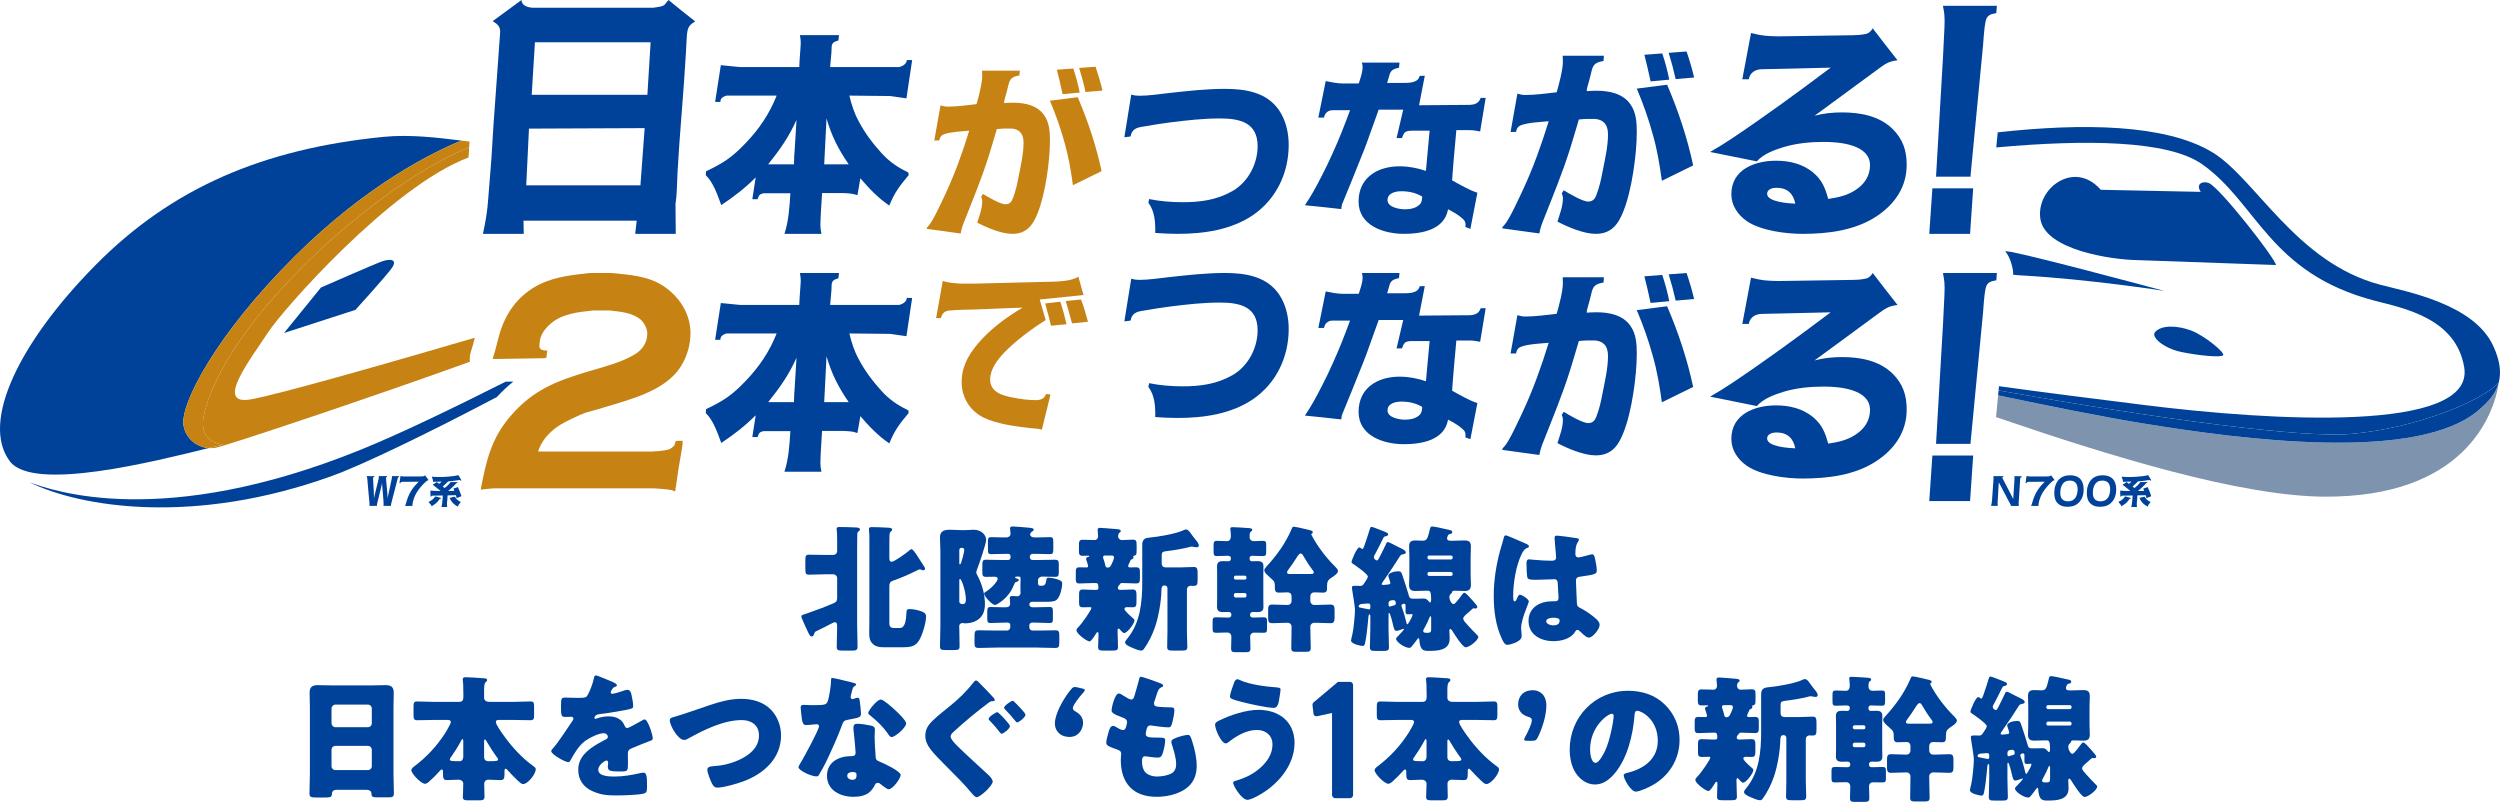 <?xml version="1.0" encoding="UTF-8"?>
<svg id="b" data-name="レイヤー_2" xmlns="http://www.w3.org/2000/svg" viewBox="0 0 311.321 99.857">
  <g id="c" data-name="desgin">
    <g>
      <g>
        <path d="M266.1,32.388c-3.151-.047-11.365-1.253-12.006-5.072-.641-3.819,4.21-7.48,7.508-3.683l12.451.258c-.685-1.033.309-1.395,1.022-1.093,1.389.589,8.332,9.468,8.342,10.202l-17.317-.613h0ZM268.378,41.337c.817-.903,2.817-.802,4.468-.184,1.651.618,4.247,2.748,4.002,3.079-.245.331-3.137.035-5.242-.407-2.106-.442-3.814-1.84-3.228-2.488Z" fill="none"/>
        <path d="M308.788,50.961c-7.565,6.715-29.612,3.787-42.193,1.723-4.737-.777-11.361-2.103-17.774-3.452l-.259,2.706c14.025,4.817,30.436,9.869,40.951,9.911,17.18.068,21.055-9.974,21.657-14.219-.002.003-.005.005-.007.008-.386,1.469-1.42,2.475-2.375,3.323Z" fill="#7e93ad"/>
        <path d="M274.202,20.434c6.884,4.822,8.377,13.589,21.522,17.015,3.603.939,10.131,2.164,11.142,8.3,1.351,8.207-24.049,6.67-39.944,4.674-5.832-.733-11.911-1.488-17.992-2.33l-.05.528c19.897,3.541,37.783,5.946,43.833,5.421,8.238-.715,16.504-4.184,18.451-6.404.312-1.186.203-2.673-.717-4.628-2.427-5.159-10.705-6.68-14.022-7.548-10.519-2.753-15.581-13.304-20.969-16.526-5.821-3.481-16.097-3.631-26.685-2.454l-.18,1.878c11.03-1.003,21.35-.911,25.611,2.074Z" fill="#004299"/>
        <path d="M292.713,54.042c-6.05.525-23.936-1.88-43.833-5.421l-.058.611c6.412,1.349,13.037,2.675,17.774,3.452,12.582,2.064,34.629,4.992,42.193-1.723.955-.848,1.989-1.854,2.375-3.323-1.946,2.22-10.213,5.689-18.451,6.404Z" fill="#004299"/>
        <path d="M249.728,31.326c.539.579,1.02,2.104.964,2.892l.808.066c.013,0,.027.001.04.002,8.6.468,17.966,1.937,17.966,1.937,0,0-20.317-5.476-19.778-4.897Z" fill="#004299"/>
        <path d="M271.605,43.825c2.106.442,4.997.738,5.242.407.245-.331-2.351-2.461-4.002-3.079-1.651-.618-3.651-.719-4.468.184-.587.648,1.122,2.046,3.228,2.488Z" fill="#004299"/>
        <path d="M275.075,22.799c-.713-.303-1.707.06-1.022,1.093l-12.451-.258h0s0,0,0,0h0c-3.298-3.797-8.149-.135-7.508,3.683.641,3.819,8.855,5.024,12.006,5.072h0s17.317.613,17.317.613c-.01-.735-6.952-9.613-8.342-10.202Z" fill="#004299"/>
        <polygon points="261.602 23.633 261.602 23.633 261.602 23.633 261.602 23.633" fill="#004299"/>
      </g>
      <g>
        <path d="M101.382,78.953c-.034.102-.102.306-.324.306-.153,0-.239-.153-.461-.597-.119-.256-.802-1.69-.802-1.877,0-.171.085-.205.478-.324.119-.035.256-.085.444-.154,1.075-.375,2.133-.768,3.174-1.228.307-.136.358-.341.358-.665v-2.423c0-.256-.222-.478-.478-.478h-.938c-.683,0-1.382.052-2.082.052-.427,0-.461-.188-.461-.734v-1.023c0-.563.034-.734.461-.734.7,0,1.399.034,2.082.034h.853c.358,0,.563-.17.563-.546v-.955c0-.564,0-1.161-.051-1.587-.017-.069-.017-.102-.017-.17,0-.222.171-.222.392-.222.58,0,1.348.017,1.928.051.256.017.58.017.58.256,0,.102-.034.137-.171.239-.137.102-.154.222-.154.444,0,.341-.017,1.331-.017,1.74v9.384c0,.939.051,1.861.051,2.799,0,.444-.204.477-.802.477h-1.024c-.563,0-.768-.034-.768-.461,0-.853.051-1.706.051-2.559,0-.205,0-.512-.273-.512-.119,0-.273.085-.375.136-.665.341-1.314.683-1.979.99-.171.085-.188.171-.239.342ZM113.513,68.391c.188,0,.546.58.666.751.29.427.546.87.836,1.297.068.102.188.29.188.392s-.136.188-.239.188c-.068,0-.171-.034-.205-.052-.068-.034-.136-.068-.222-.068s-.239.085-.341.136c-.938.461-1.996.939-3.003,1.28-.375.136-.444.324-.444.751v4.59c0,.341.188.546.529.546h.785c.665,0,.768-1.007.819-1.945.017-.324.068-.41.427-.41.427,0,1.007.136,1.399.273.342.119.615.273.615.648,0,.768-.478,2.388-.904,3.036-.495.751-1.126.802-2.167.802h-2.115c-.512,0-1.024-.035-1.416-.393-.444-.392-.478-.853-.478-1.519,0-.477.017-.956.017-1.433v-10.596c0-.29-.051-.427-.051-.615v-.17c0-.239.205-.239.375-.239.58,0,1.348.034,1.928.068.256.017.58,0,.58.256,0,.102-.051.153-.171.239-.137.102-.137.273-.154.444-.017.341-.017,1.331-.017,1.74v1.092c0,.153,0,.477.29.477.341,0,1.928-1.16,2.184-1.399.068-.068.188-.17.29-.17Z" fill="#004299"/>
        <path d="M117.106,68.715c0-.648-.051-1.246-.051-1.792,0-.836.58-.955,1.263-.955.478,0,.956.051,1.45.051h.375c.375,0,.734-.051,1.109-.051,1.058,0,1.553.751,1.553,1.262,0,.461-.921,3.157-1.143,3.703-.034.119-.085.222-.085.341,0,.154.085.273.154.41.563,1.075.921,2.32.921,3.549,0,.972-.324,1.74-1.28,2.166-.324.137-.75.222-1.109.222-.171,0-.205,0-.358-.034h-.068c-.205,0-.392.171-.392.375,0,.069.017.223.017.376,0,.699.034,1.416.034,2.132,0,.427-.154.478-.683.478h-1.058c-.529,0-.7-.034-.7-.478,0-.869.051-1.723.051-2.593v-9.163ZM119.461,70.115c0,.051,0,.17.085.17.102,0,.239-.494.307-.768.017-.085.034-.136.051-.17.051-.222.171-.665.171-.87s-.154-.256-.342-.256c-.154,0-.256.085-.273.256v1.638ZM119.461,74.909c0,.222.205.324.41.324.341,0,.409-.273.409-.564,0-1.007-.529-2.576-.734-2.576-.085,0-.085.153-.085.256v2.56ZM125.518,69.739c.188,0,.324-.136.324-.324v-.17c0-.154-.119-.273-.273-.273h-.375c-.614,0-1.211.034-1.757.034-.375,0-.409-.136-.409-.614v-.922c0-.444.034-.58.409-.58.495,0,1.007.034,1.502.034h.358c.29,0,.546-.153.546-.461,0-.085-.034-.41-.051-.512,0-.034-.017-.102-.017-.153,0-.188.171-.239.324-.239.307,0,1.655.119,2.013.153.273.035.614.035.614.256,0,.119-.136.187-.239.256-.12.069-.205.205-.205.341,0,.188.205.358.512.358h.461c.495,0,.99-.034,1.484-.034.392,0,.427.153.427.665v.768c0,.529-.034.682-.427.682-.546,0-1.143-.034-1.757-.034h-.392c-.188,0-.342.136-.342.324v.119c0,.188.154.324.342.324h.734c.665,0,1.348-.034,2.013-.034.478,0,.512.153.512.631v.852c0,.512-.034.648-.478.648-.529,0-1.058-.034-1.587-.034-.29,0-.529.205-.529.477v.154c0,.358.017.512.324.512h.119c.324,0,.512-.069.597-.7.034-.222.068-.307.29-.307.392,0,1.126.171,1.467.359.171.102.222.204.222.409,0,.324-.188,1.553-.7,1.997-.239.205-.751.239-1.177.239h-1.86c-.188,0-.358.119-.358.324s.171.358.375.358h.375c.597,0,1.177-.034,1.774-.034.375,0,.41.153.41.563v.87c0,.427-.034.563-.41.563-.597,0-1.177-.051-1.774-.051h-.427c-.171,0-.324.153-.324.341v.239c0,.222.188.41.41.41h.529c.751,0,1.502-.035,2.252-.035.495,0,.546.137.546.717v.461c0,.904,0,1.024-.58,1.024-.734,0-1.484-.052-2.218-.052h-4.965c-.546,0-1.501.052-2.235.052-.512,0-.563-.137-.563-.7v-.427c0-.938,0-1.075.546-1.075.751,0,1.501.035,2.252.035h1.246c.222,0,.41-.188.41-.41v-.307c0-.136-.12-.273-.273-.273h-.41c-.58,0-1.177.051-1.757.051-.392,0-.427-.153-.427-.648v-.358c0-.922,0-.99.495-.99.29,0,.734.034,1.45.034h.392c.307,0,.512-.136.512-.461,0-.154-.017-.427-.034-.58,0-.035-.017-.102-.017-.137,0-.187.171-.222.324-.222.068,0,.375.017.444.017.051.018.12.018.188.018.205,0,.392-.171.392-.41,0-.29-.017-.58-.017-.87,0-.256.017-.495.017-.734v-.256c0-.102-.085-.188-.188-.188h-.273c-.069,0-.222,0-.222.102,0,.069.136.119.324.188.069.017.137.068.137.153,0,.136-.188.188-.29.222-.154.034-.188.085-.256.239-.307.717-.478,1.075-1.024,1.656-.29.306-.614.563-.973.785-.136.085-.273.187-.426.187-.358,0-1.348-1.074-1.348-1.416,0-.085.085-.136.154-.187.819-.495,1.536-1.348,1.536-1.655,0-.085-.051-.256-.375-.256-.341,0-.7.017-1.041.017-.461,0-.495-.153-.495-.665v-.427c0-.955,0-1.04.529-1.04.666,0,1.331.034,2.013.034h.648Z" fill="#004299"/>
        <path d="M140.484,70.49c0,.136.137.171.256.171.222,0,.461-.018.7-.018.477,0,.512.171.512.683v.648c0,.494-.034.682-.495.682-.563,0-1.109-.052-1.655-.052h-.069c-.171,0-.204.052-.256.137-.034.034-.034.051-.068.085-.12.102-.205.239-.205.393,0,.239.239.239.392.239.478,0,.956-.051,1.416-.051.478,0,.512.222.512.768v.699c0,.529-.034.751-.477.751-.239,0-.478-.017-.717-.017-.119,0-.307.051-.307.205,0,.239.648.802.99,1.109.051.051.102.085.136.119.069.052.12.119.12.222,0,.41-.921,1.569-1.263,1.569-.171,0-.342-.222-.444-.323-.051-.069-.188-.239-.273-.239s-.119.137-.119.205v.154c0,.648.051,1.279.051,1.928,0,.427-.188.461-.751.461h-.99c-.546,0-.734-.034-.734-.461,0-.529.051-1.075.051-1.621,0-.068-.017-.222-.102-.222-.119,0-.222.205-.273.29-.119.188-.529.87-.751.87-.307,0-1.621-.956-1.621-1.382,0-.153.069-.222.188-.341.563-.58,1.672-2.201,1.672-2.44,0-.102-.136-.102-.204-.102-.273,0-.563.017-.836.017-.461,0-.495-.17-.495-.682v-.836c0-.494.034-.699.478-.699s.904.051,1.365.051h.188c.239,0,.375-.017.375-.239,0-.41-.034-.615-.324-.615h-.341c-.546,0-1.109.052-1.655.052-.256,0-.495,0-.495-.546v-.836c0-.409.034-.631.444-.631.273,0,.546.018.836.018.119,0,.256,0,.256-.171,0-.102-.171-.631-.222-.751-.017-.051-.034-.102-.034-.153,0-.154.205-.222.324-.256.034-.017.085-.051.085-.085,0-.052-.137-.052-.154-.052-.205,0-.427.017-.631.017-.477,0-.512-.17-.512-.682v-.615c0-.461.034-.699.444-.699.529,0,1.041.034,1.553.034.204,0,.392-.222.392-.461,0-.153-.034-.529-.051-.682,0-.034-.017-.102-.017-.136,0-.205.171-.239.341-.239.188,0,1.553.12,1.809.137.068.017.136.017.205.017.324.034.529.051.529.239,0,.102-.085.153-.188.239-.119.119-.137.273-.137.444,0,.222.188.444.461.444.444,0,.887-.051,1.348-.051s.495.17.495.716v.444c0,.768-.034.768-.358.852-.034.017-.068.052-.068.085,0,.017.034.069.034.119,0,.154-.136.205-.256.256-.102.051-.154.17-.188.273-.068.171-.222.427-.222.546ZM137.942,70.678c.307,0,.392-.239.512-.478.102-.204.273-.597.273-.802,0-.153-.136-.222-.273-.222h-.836c-.119,0-.256.051-.256.205,0,.119.085.307.119.427.068.188.119.392.154.58.034.154.085.273.239.29h.069ZM147.804,78.629c0,.648.051,1.279.051,1.928,0,.427-.204.461-.75.461h-.99c-.563,0-.768-.034-.768-.461,0-.648.034-1.279.034-1.928v-5.392c0-.17-.137-.324-.324-.324h-.102c-.324,0-.324.495-.324.631-.034,1.399-.358,3.259-.802,4.556-.324.938-.802,1.911-1.382,2.713-.085.119-.171.204-.341.204-.307,0-.87-.239-1.246-.409-.375-.171-.751-.359-.751-.615,0-.17.205-.375.307-.512,1.604-1.979,1.826-4.555,1.826-7.012v-4.624c0-.58.239-.836.819-.887,1.109-.102,3.447-.478,4.419-.973.069-.035.12-.052.205-.052.239,0,.358.154.683.598.136.188.307.427.546.716.136.154.375.461.375.683,0,.102-.102.222-.222.222-.136,0-.239-.018-.358-.035-.085-.017-.239-.051-.324-.051-.102,0-.256.051-.375.085-.751.187-1.809.375-2.593.461-.734.085-.751.153-.751.665v.87c0,.341.171.512.512.512h1.809c.563,0,1.143-.052,1.707-.052.409,0,.444.29.444.819v.716c0,.648-.034.819-.546.819-.102,0-.205-.017-.29-.017-.307,0-.495.204-.495.477v5.204Z" fill="#004299"/>
        <path d="M151.57,71.462c0-.41-.017-.717-.017-.939,0-.511.273-.648.751-.648.239,0,.461.018.699.018.154,0,.273-.137.273-.273v-.119c0-.256-.204-.29-.477-.29-.41,0-.819.035-1.246.035-.392,0-.427-.137-.427-.598v-.682c0-.477.034-.615.444-.615s.819.035,1.229.035c.426,0,.477-.41.477-.615v-.119c0-.119-.017-.41-.034-.529-.017-.136-.034-.256-.034-.29,0-.187.188-.187.324-.187.222,0,1.74.085,2.048.119.307.034.358.102.358.222s-.085.17-.171.222c-.119.102-.154.188-.154.665,0,.324.222.512.529.512.358,0,.717-.035,1.092-.035.41,0,.444.119.444.546v.751c0,.478-.034.598-.444.598-.461,0-.904-.035-1.348-.035-.154,0-.273.119-.273.273v.136c0,.119.085.273.273.273.222,0,.444-.018.683-.018.477,0,.768.12.768.648,0,.256-.017.564-.017.939v3.174c0,.375.017.682.017.939,0,.631-.461.648-.802.648-.205,0-.392-.018-.495-.018-.205,0-.375.12-.375.342,0,.239.137.358.375.358.427,0,.853-.035,1.297-.035.41,0,.444.137.444.564v.819c0,.427-.034.546-.444.546-.392,0-.768-.017-1.16-.017-.29,0-.495.205-.495.495,0,.494.034.972.034,1.45,0,.461-.171.494-.734.494h-.973c-.546,0-.7-.034-.7-.494s.034-.939.034-1.399c0-.358-.188-.563-.546-.563-.444,0-.904.034-1.348.034-.41,0-.444-.136-.444-.563v-.802c0-.427.034-.564.444-.564.495,0,.99.035,1.502.035.239,0,.392-.085.392-.358,0-.222-.137-.342-.358-.342s-.444.018-.648.018c-.375,0-.785-.052-.785-.648,0-.256.017-.546.017-.939v-3.174ZM155.222,71.906c0-.119-.085-.222-.205-.222h-1.143c-.119,0-.222.102-.222.222v.052c0,.119.102.222.222.222h1.143c.12,0,.205-.085.205-.222v-.052ZM155.222,74.073c0-.119-.085-.222-.205-.222h-1.143c-.119,0-.222.102-.222.222v.119c0,.119.102.222.222.222h1.143c.12,0,.205-.102.205-.222v-.119ZM163.173,74.841c0,.273.222.494.478.494h.273c.581,0,1.161-.051,1.74-.051.478,0,.529.222.529.768v.734c0,.58-.034.819-.529.819-.58,0-1.16-.051-1.74-.051h-.273c-.256,0-.478.205-.478.477v.188c0,.836.052,1.655.052,2.474,0,.444-.188.477-.751.477h-.973c-.512,0-.699-.034-.699-.461,0-.819.034-1.656.034-2.491v-.188c0-.273-.205-.477-.477-.477h-.171c-.58,0-1.161.051-1.723.051-.494,0-.546-.187-.546-.751v-.836c0-.546.052-.734.546-.734.563,0,1.144.051,1.723.051h.171c.273,0,.477-.222.477-.494v-.598c0-.273-.188-.477-.512-.477-.358,0-.716.034-1.075.034-.427,0-.494-.239-.494-.665v-.153c0-.376-.052-.546-.239-.734-.154-.153-.41-.392-.648-.597-.205-.188-.427-.41-.427-.648,0-.154.17-.324.273-.444,1.28-1.416,2.338-2.849,3.106-4.624.119-.29.136-.341.307-.341.239,0,1.655.341,2.064.444.12.035.29.102.29.239,0,.085-.068.154-.136.188-.034.017-.052.035-.052.069,0,.051.018.068.035.102.716,1.382,1.825,2.832,2.935,3.924.187.187.358.375.358.529,0,.341-.598.716-.87.887-.41.273-.495.528-.495.99v.17c0,.41-.017.665-.494.665-.376,0-.734-.034-1.092-.034-.29,0-.478.188-.495.477v.598ZM163.224,71.479c.205,0,.375-.017.375-.205,0-.085-.051-.17-.102-.239-.444-.58-.836-1.177-1.194-1.809-.085-.153-.17-.306-.358-.306-.119,0-.29.205-.563.648-.222.358-.546.836-1.023,1.484-.035.052-.085.154-.085.222,0,.171.153.205.307.205h2.645Z" fill="#004299"/>
        <path d="M168.973,72.947c.052,0,.29.017.359.017.324,0,.375-.069.58-.376.017-.034.051-.085.102-.153.136-.205.324-.495.324-.631,0-.324-1.553-1.399-1.877-1.604-.085-.068-.154-.119-.154-.222,0-.187.648-1.808.973-1.808.085,0,.205.102.273.153.034.017.068.035.102.035.085,0,.119-.052.256-.427.222-.631.477-1.399.665-2.031.051-.188.102-.29.256-.29.069,0,.512.171.905.324l.563.222c.051.018.102.035.136.052.239.102.427.17.427.324,0,.17-.136.205-.256.239-.188.034-.256.051-.342.222-.324.648-.648,1.314-.99,1.945-.085.153-.187.29-.187.461,0,.239.29.393.375.393.136,0,.256-.256.307-.359.273-.511.512-1.04.768-1.553.119-.273.153-.375.324-.375.085,0,.546.239.938.444.205.102.393.205.478.239.205.102.785.341.785.597,0,.205-.239.222-.375.239-.154.034-.239.085-.324.187-.598.939-1.211,1.894-1.928,2.901-.256.358-.375.546-.375.615,0,.119.136.119.222.119.102,0,.375-.035.528-.052.137-.017.324-.017.324-.205,0-.102-.119-.444-.17-.58-.017-.069-.085-.239-.085-.307,0-.341.734-.563,1.228-.563.376,0,.41.119.581.648.273.768.494,1.536.733,2.303.018.119.085.461.461.461h.802c.205,0,.392-.017.58-.017.376,0,.478.153.734.444.017.017.069.052.085.052.102,0,.136-.222.136-.444,0-.205-.017-.393-.034-.564-.035-.256-.085-.461-.376-.461h-.205c-.444,0-.887.034-1.331.034-.494,0-.802-.119-.802-.75,0-.444.034-.87.034-1.297v-2.201c0-.427-.034-.87-.034-1.297,0-.563.239-.751.785-.751.307,0,.615.034.921.034.512,0,.598-.324.785-1.023.017-.069.068-.273.102-.427.034-.154.085-.324.273-.324.307,0,1.655.324,2.048.41.239.051.461.068.461.29,0,.137-.069.188-.205.222-.17.035-.256.052-.341.222-.051.119-.102.222-.102.341,0,.223.188.29.376.29h.461c.444,0,.887-.034,1.331-.034.494,0,.802.119.802.751,0,.444-.034.87-.034,1.297v2.201c0,.427.034.853.034,1.297,0,.546-.239.75-.768.75-.444,0-.87-.034-1.297-.034-.256,0-.273.136-.306.256,0,.034-.035.068-.069.085-.188.154-.239.239-.239.512s.256.819.529.819c.204,0,.921-1.007,1.074-1.212.069-.085.154-.204.256-.204.187,0,.597.477,1.057.99.324.375.564.648.564.768,0,.136-.119.204-.239.204-.051,0-.068,0-.102-.017-.034,0-.068-.017-.102-.017-.085,0-.171.069-.239.136-.136.12-.256.239-.375.342-.444.375-.699.597-.699.802,0,.239.306.546.494.751.41.461.836.904,1.263,1.331.051.051.119.119.119.205,0,.444-1.144,1.297-1.57,1.297-.392,0-1.45-1.707-1.672-2.065-.051-.069-.136-.222-.239-.222s-.119.153-.119.239c0,.324.034.648.034.973,0,1.45-1.467,1.519-2.577,1.519-.631,0-1.092,0-1.194-1.314,0-.069,0-.273-.102-.273-.069,0-.137.102-.171.154-.085.136-.495.665-.615.802-.102.136-.204.256-.375.256-.546,0-1.638-.733-1.638-1.126,0-.119.188-.29.273-.375.205-.188.717-.768.717-.819,0-.034-.034-.051-.051-.051-.137,0-.631.256-.888.256-.273,0-.341-.393-.392-.598-.052-.239-.376-1.637-.529-1.637-.069,0-.069.17-.069.222v1.808c0,.734.052,1.485.052,2.236,0,.426-.188.461-.717.461h-.955c-.529,0-.7-.035-.7-.478,0-.733.052-1.484.052-2.218v-1.689c0-.069-.052-.171-.12-.171-.102,0-.136.427-.17.887-.017.119-.017.222-.034.341-.052.665-.188,1.673-.324,2.321-.052.204-.085.392-.307.392s-1.45-.239-1.45-.682c0-.119.136-.615.17-.768.154-.631.324-2.423.324-3.088,0-.273-.29-2.099-.358-2.508-.017-.119-.017-.205-.017-.256,0-.17.136-.187.375-.187h.239ZM169.195,75.506c0,.153.154.153.256.171.119.017.955.204,1.023.204.136,0,.171-.119.171-.222v-.256c0-.188-.102-.256-.29-.256-.069,0-.717.068-.819.068-.17.035-.341.102-.341.29ZM172.914,75.284c0,.102,0,.256.137.256.068,0,.153-.051.239-.068.051-.017.119-.035.188-.052.136-.034.341-.068.341-.256,0-.205-.052-.427-.29-.427-.597,0-.615.256-.615.393v.153ZM175.764,76.479c-.153,0-.306.017-.444.017-.273,0-.29-.17-.29-.393v-.682c0-.119-.035-.239-.171-.239-.068,0-.341.034-.341.239,0,.085.052.205.085.29.222.563.358,1.16.512,1.74l.051.17c0,.052.017.119.085.119.068,0,.153-.153.256-.323.136-.239.393-.666.393-.87,0-.085-.069-.085-.102-.069h-.035ZM178.221,76.973c0-.051,0-.239-.069-.239-.051,0-.102.085-.119.119-.187.461-.409.939-.665,1.382-.051.085-.136.222-.136.341,0,.205.205.222.375.222h.171c.444,0,.444-.119.444-.699v-1.127ZM180.678,69.671c.12,0,.223-.102.223-.222v-.069c0-.119-.102-.205-.223-.205h-2.712c-.119,0-.205.085-.205.205v.069c0,.119.085.204.205.222h2.712ZM177.965,71.224c-.119,0-.205.102-.205.222v.068c0,.12.085.205.205.205h2.712c.12,0,.223-.085.223-.205v-.068c0-.119-.102-.205-.223-.222h-2.712Z" fill="#004299"/>
        <path d="M186.813,68.527c.153-.546.307-.973.444-1.536.034-.153.085-.324.256-.324s2.167.887,2.474,1.023c.307.137.41.239.41.342,0,.102-.069.136-.154.17-.444.171-.563.427-.785.87-.648,1.314-1.023,3.481-1.023,5.102,0,.358,0,.716.17.716.137,0,.188-.119.239-.222.17-.409.273-.614.426-.614.239,0,1.11.563,1.11.819,0,.307-.956,2.184-.956,3.345,0,.188.034.477.051.682.017.102.017.222.017.307,0,.461-.528.716-.904.87-.222.085-.614.222-.87.222-.307,0-.461-.273-.648-.648-.819-1.723-1.057-3.583-1.057-5.477,0-1.911.306-3.822.802-5.648ZM196.402,67.026c.085.017.222.052.222.171,0,.085-.052.188-.136.307-.29.444-.307.99-.307,1.501,0,.239.119.41.375.41.188,0,1.007-.222,1.263-.29.119-.035.358-.102.444-.102.256,0,.324.341.375.597.102.461.205,1.007.205,1.416,0,.427-.153.512-2.03.768-.376.052-.564.136-.564.563,0,.222.102,2.543.119,2.782.035.409.188.444.615.665.598.324,1.331.836,1.826,1.297.205.205.392.409.392.716,0,.478-.836,1.57-1.348,1.57-.256,0-.512-.222-.87-.564-.069-.068-.136-.119-.205-.187-.102-.102-.205-.205-.341-.205-.153,0-.205.085-.324.273-.529.853-1.723,1.127-2.661,1.127-1.553,0-3.106-.768-3.106-2.525,0-1.673,1.433-2.44,2.935-2.44h.393c.29,0,.41-.17.41-.427,0-.392-.085-1.194-.085-1.467,0-.58-.069-.853-.444-.853-.307,0-1.485.069-2.201.069h-.256c-.392,0-.734-.035-.853-.171-.136-.17-.153-1.604-.153-1.911,0-.222.051-.461.324-.461.102,0,.631.052.785.069.7.069,1.399.102,2.082.102.273,0,.495-.102.495-.41,0-.358-.188-2.048-.188-2.423,0-.205.069-.29.273-.29.359,0,2.116.256,2.543.324ZM192.546,77.366c0,.341.546.512.905.512.392,0,.768-.137.768-.598,0-.341-.529-.358-.785-.358s-.888.069-.888.444Z" fill="#004299"/>
        <path d="M41.899,98.356c-.324,0-.546.136-.563.494-.017.444-.204.461-.99.461h-.887c-.7,0-.921-.034-.921-.477,0-.853.051-1.707.051-2.559v-8.19c0-.598-.034-1.212-.034-1.826,0-.734.358-.939,1.041-.939.631,0,1.246.035,1.877.035h4.641c.614,0,1.228-.035,1.86-.035.648,0,1.058.154,1.058.939,0,.614-.034,1.228-.034,1.826v8.19c0,.852.051,1.689.051,2.542,0,.427-.204.477-.75.477h-1.263c-.631,0-.785-.051-.785-.511,0-.188-.171-.427-.614-.427h-3.736ZM41.284,90.064c0,.273.222.494.478.494h4.061c.256,0,.478-.222.478-.477v-1.86c0-.256-.222-.478-.478-.478h-4.061c-.256,0-.478.222-.478.478v1.843ZM41.284,95.422c0,.273.222.477.478.477h4.061c.256,0,.478-.205.478-.477v-2.065c0-.273-.222-.478-.478-.478h-4.061c-.256,0-.478.205-.478.495v2.048Z" fill="#004299"/>
        <path d="M54.005,89.654c-.683,0-1.365.034-2.048.034-.427,0-.461-.188-.461-.716v-.939c0-.494.034-.682.444-.682.7,0,1.382.051,2.065.051h3.157c.477,0,.546-.256.546-.768,0-.205-.017-.461-.017-.751,0-.341,0-.802-.051-1.126-.017-.069-.017-.119-.017-.17,0-.223.171-.256.358-.256.307,0,1.962.102,2.338.136.154.018.342.035.342.222,0,.12-.085.171-.205.29-.154.153-.171.546-.171,1.023v.888c0,.375.324.511.648.511h3.071c.682,0,1.365-.051,2.065-.051.409,0,.444.188.444.682v.939c0,.528-.034.716-.461.716-.682,0-1.365-.034-2.047-.034h-1.792c-.256,0-.461,0-.461.273,0,.324.785,1.399,1.007,1.707,1.007,1.416,2.252,2.747,3.651,3.771.171.119.307.204.307.392,0,.615-1.007,1.843-1.569,1.843-.239,0-.495-.273-.665-.427-.461-.444-.939-.921-1.331-1.365-.068-.085-.119-.119-.171-.119-.136,0-.154.136-.154.306,0,.887,0,1.109-.529,1.109-.495,0-.99-.051-1.485-.051-.29,0-.512.205-.512.512,0,.529.034,1.057.034,1.586,0,.427-.188.478-.768.478h-.99c-.802,0-.938-.018-.938-.495,0-.085,0-.17.017-.307.017-.17.017-.375.017-.631s.017-.545.017-.648c0-.29-.273-.495-.563-.495-.461,0-.938.051-1.416.051-.546,0-.546-.187-.546-1.092,0-.085-.017-.222-.137-.222s-.222.12-.273.188c-.375.427-.87.922-1.296,1.297-.119.119-.358.29-.529.29-.495,0-1.706-1.263-1.706-1.69,0-.205.188-.341.341-.461,1.587-1.194,2.867-2.577,3.941-4.266.034-.051.051-.085.085-.153.188-.342.546-.905.546-1.11,0-.256-.239-.273-.444-.273h-1.689ZM57.69,92.333c0-.153,0-.29-.119-.29-.051,0-.085.085-.273.427-.341.631-.751,1.245-1.16,1.843-.051.068-.119.153-.119.256,0,.205.204.222,1.211.222.341,0,.461-.29.461-.58v-1.877ZM60.284,94.261c0,.393.273.529.461.529,1.109,0,1.28-.017,1.28-.239,0-.085-.069-.154-.12-.222-.375-.495-1.109-1.638-1.399-2.15-.051-.085-.068-.085-.119-.085-.102,0-.102.102-.102.222v1.945Z" fill="#004299"/>
        <path d="M76.291,84.928c.307.136.529.256.529.409,0,.137-.188.188-.307.222-.204.085-.461.512-.461.648,0,.137.085.188.205.188.256,0,1.023-.256,1.382-.375.136-.052.324-.119.478-.119.375,0,.461.358.529.665.085.341.205,1.023.205,1.382,0,.256-.154.324-1.092.495-.938.17-2.099.375-3.157.494-.546.069-.58.444-.58.461,0,.085.085.119.154.119.034,0,.119-.035.153-.052.495-.17.939-.256,1.45-.256.409,0,.887.068,1.228.273.478.273.597.495.819.973.069.136.154.205.29.205.171,0,1.075-.512,1.587-.802.154-.085.273-.154.341-.188s.154-.085.222-.085c.427,0,1.024,1.962,1.024,2.355,0,.222-.171.273-.512.392-.819.307-1.331.529-2.115.853-.41.171-.478.324-.478.785,0,.205.017.615.017.99,0,1.092-.017,1.11-.973,1.11-1.177,0-1.536-.052-1.536-.581,0-.153.017-.306.034-.461v-.085c0-.119-.068-.239-.205-.239-.171,0-1.024.546-1.024,1.144,0,.852,1.45.852,2.048.852,1.092,0,2.099-.187,3.174-.426.154-.035.307-.052.427-.052.409,0,.427.615.427,1.707,0,.648-.034.819-.529.921-.768.154-2.474.205-3.31.205-1.194,0-1.979-.085-2.986-.546-1.092-.495-1.74-1.399-1.74-2.645,0-1.604,1.211-2.525,2.457-3.259.29-.171.631-.358.938-.512.154-.068.29-.153.29-.341,0-.239-.222-.444-.529-.444-.648,0-1.826.598-2.338.99-.802.631-1.314,1.536-1.809,2.423-.051.102-.119.188-.256.188-.375,0-2.116-.956-2.116-1.365,0-.137.102-.239.307-.461.7-.802,1.809-2.576,2.355-3.344.085-.119.102-.171.102-.239,0-.136-.119-.239-.256-.239-.205,0-.444.017-.665.017-.58,0-.631-.051-.631-1.331,0-1.057.069-1.075.615-1.075.375,0,.99.035,1.553.035.836,0,.99-.069,1.126-.307.341-.598.665-1.485.802-2.115.051-.256.085-.376.256-.376.188,0,1.809.7,2.082.819Z" fill="#004299"/>
        <path d="M96.017,88.391c.819.853,1.246,2.031,1.246,3.191,0,2.798-2.065,4.692-4.505,5.647-.768.307-2.628.853-3.43.853-.392,0-.563-.29-.717-.615-.171-.358-.529-1.245-.529-1.62,0-.341.375-.41.648-.427,1.194-.069,2.218-.307,3.293-.785,1.28-.581,2.491-1.536,2.491-3.054,0-1.28-.955-1.911-2.133-1.911-2.286,0-4.743,1.228-6.688,2.303-.171.102-.307.171-.512.171-.734,0-1.774-1.775-1.774-2.457,0-.256.222-.324.427-.375,1.518-.444,3.003-.99,4.487-1.485,1.314-.444,2.593-.802,3.976-.802,1.365,0,2.747.358,3.72,1.365Z" fill="#004299"/>
        <path d="M106.222,85.013c.205.052.393.119.393.222,0,.085-.119.171-.324.307-.102.069-.239.665-.307.956-.017.069-.034.102-.034.136,0,.052-.017.119-.017.188,0,.102.085.239.205.239.085,0,.273-.068.375-.102.102-.034.188-.068.29-.068.154,0,.205.085.239.256.051.273.171,1.365.171,1.774,0,.393-.239.461-1.57.7-.597.102-.614.222-.819.768-.29.785-.614,1.553-.956,2.32-.444,1.007-.904,2.03-1.433,3.003-.136.239-.307.512-.409.717-.085.171-.154.256-.375.256-.58,0-2.218-.716-2.218-1.16,0-.102.239-.495.358-.683.341-.58,2.201-3.975,2.201-4.402,0-.17-.154-.256-.29-.256-.102,0-.444.034-.563.051-.188.017-.546.052-.75.052-.358,0-.512-.154-.631-1.604-.017-.136-.051-.444-.051-.597,0-.239.137-.307.341-.307.29,0,.7.034,1.075.034,1.553,0,1.775-.034,1.945-.477.222-.581.426-2.116.426-2.645,0-.136,0-.273.12-.273.222,0,2.269.512,2.61.597ZM108.508,90.37c.29.069.444.188.444.495,0,.171-.034.477-.034.785,0,.853.068,1.69.119,2.525.017.41.102.512.495.665.478.188,2.628,1.194,2.628,1.673,0,.375-.955,1.774-1.501,1.774-.137,0-.375-.153-.751-.444-.102-.085-.205-.171-.324-.256-.085-.069-.154-.102-.273-.102-.273,0-.341.205-.375.29-.119.273-.375.598-.58.802-.529.511-1.348.648-2.065.648-1.621,0-3.31-.785-3.31-2.628,0-1.707,1.502-2.44,3.02-2.44h.137c.273,0,.409-.17.409-.41,0-.29-.153-1.808-.204-2.32-.034-.256-.069-.546-.069-.802,0-.358.137-.495.512-.495.444,0,1.28.137,1.723.239ZM105.505,96.599c0,.341.342.511.631.511.392,0,.529-.205.529-.563,0-.222-.017-.41-.512-.41-.29,0-.648.119-.648.461ZM111.375,88.34c.392.358,1.467,1.382,1.467,1.74,0,.529-1.382,1.706-1.809,1.706-.205,0-.358-.256-.478-.444-.58-.836-1.331-1.553-2.133-2.201-.137-.102-.307-.222-.307-.358,0-.273,1.092-1.672,1.57-1.672.324,0,1.416.973,1.689,1.228Z" fill="#004299"/>
        <path d="M122.034,85.115c.461.461,1.092,1.109,1.621,1.69.085.085.222.239.222.392,0,.102-.102.119-.307.119-.171,0-.29.069-.427.171-.717.546-1.433,1.092-2.133,1.672-.802.665-1.553,1.314-2.286,1.997-.171.153-.341.324-.341.563,0,.341.563.904.87,1.211,1.143,1.126,2.423,2.269,3.788,3.532.341.307.58.648.58.853,0,.529-1.553,1.962-2.013,1.962-.102,0-.324-.171-.495-.375-.938-1.161-2.235-2.44-3.395-3.6-.615-.615-1.399-1.399-1.894-2.065-.375-.512-.597-1.007-.597-1.638,0-.478.137-.887.41-1.28.461-.665,1.638-1.569,2.355-2.15,1.348-1.075,2.286-1.979,3.327-3.293.051-.068.119-.136.222-.136.136,0,.29.17.495.375ZM125.77,90.422c0,.324-.836.956-1.041.956-.068,0-.171-.102-.358-.341-.427-.581-.853-1.007-1.075-1.246-.085-.085-.188-.17-.188-.273,0-.239.888-.836,1.092-.836.154,0,1.57,1.502,1.57,1.74ZM126.368,87.453c.102.102.444.427.717.733.342.376.614.683.614.819,0,.324-.836.956-1.023.956-.102,0-.205-.137-.256-.205-.392-.478-.785-.939-1.211-1.365-.051-.051-.171-.17-.171-.256,0-.256.887-.87,1.075-.87.069,0,.171.102.256.188Z" fill="#004299"/>
        <path d="M134.77,85.737c.25.057.342.114.315.23-.015.066-.068.142-.165.26-.564.623-1.215,1.471-1.304,1.854-.061.266.099.408.349.536.715.393,1.037,1.045.869,1.777-.223.964-1.015,1.587-2.195,1.315-.765-.176-1.511-.891-1.2-2.239.288-1.247,1.189-2.721,1.918-3.603.268-.323.399-.363.798-.271l.615.142Z" fill="#004299"/>
        <path d="M144.571,85.115c.154.069.273.154.273.273,0,.102-.068.136-.154.17-.273.12-.409.188-.614.819l-.307.938c-.034.085-.068.171-.068.273,0,.341.239.41.785.444.409.034.819.052,1.228.052.324,0,.529,0,.529.375s-.154,1.143-.256,1.519c-.119.444-.205.597-.461.597-.478,0-1.621-.136-2.116-.222-.034-.017-.085-.017-.137-.017-.392,0-.461.324-.529.648l-.034.136c-.017.069-.034.205-.034.273,0,.444.461.461,1.689.461.461,0,.734.017.734.307,0,.477-.154,1.177-.307,1.638-.119.358-.239.546-.648.546-.375,0-1.023-.102-1.416-.154-.034-.017-.085-.017-.119-.017-.358,0-.392.341-.392.546v.102c0,.376.051.751.239,1.109.273.546,1.041.768,1.621.768.563,0,1.348-.119,1.843-.409.392-.239.546-.665.546-1.109,0-.785-.273-1.656-.512-2.407-.051-.153-.085-.256-.085-.392,0-.222.119-.307.614-.512.375-.153,1.177-.358,1.433-.358.307,0,.393.307.563.853.307.938.546,2.048.546,3.037,0,1.211-.461,2.252-1.519,2.917-1.024.648-2.286.905-3.481.905-2.935,0-4.453-1.707-4.453-4.59,0-.205.051-.717.051-.751,0-.376-.273-.461-.512-.546-1.126-.393-1.348-.529-1.348-.836s.154-.853.239-1.161c.119-.444.239-.938.614-.938.171,0,.341.102.495.205.188.119.512.306.734.306.136,0,.307-.068.392-.426.051-.205.119-.461.119-.546,0-.307-.205-.444-.461-.546-1.399-.512-1.467-.7-1.467-.956,0-.358.409-2.082.904-2.082.171,0,.358.136.614.307.273.17.751.444.904.444.273,0,.358-.205.427-.461.136-.477.392-1.331.563-1.996.068-.273.085-.375.239-.375.205,0,2.184.699,2.491.836Z" fill="#004299"/>
        <path d="M161.205,92.521c0,2.866-2.201,5.341-4.641,6.621-.273.153-.921.461-1.228.461-.734,0-1.775-1.791-1.775-2.099,0-.171.171-.239.307-.273,1.211-.358,2.235-.836,3.157-1.689.819-.751,1.434-1.69,1.434-2.832,0-1.126-.836-1.809-1.928-1.809-1.314,0-2.525.717-3.532,1.502-.085.085-.239.171-.358.171-.563,0-1.331-1.757-1.331-2.321,0-.273.273-.409.478-.511,1.365-.683,3.378-1.348,4.914-1.348,2.542,0,4.505,1.451,4.505,4.129ZM154.448,84.706c1.092.528,3.224.802,4.453.887.409.034.563.068.563.29,0,.154-.069.581-.136,1.007-.085.563-.188,1.262-.683,1.262-.853,0-3.242-.529-4.112-.768-1.075-.29-1.365-.375-1.365-.648,0-.341.358-1.314.495-1.672.069-.188.171-.477.427-.477.119,0,.256.068.358.119Z" fill="#004299"/>
        <path d="M165.878,88.785l-1.875.405c-.192.043-.405-.085-.427-.277l-.128-1.043c-.022-.171.022-.299.106-.384l3.069-2.578h1.492c.213,0,.384.192.384.405v13.681c0,.213-.17.405-.384.405h-1.833c-.234,0-.404-.192-.404-.405v-10.208Z" fill="#004299"/>
        <path d="M173.958,89.654c-.682,0-1.365.034-2.047.034-.427,0-.461-.188-.461-.716v-.939c0-.494.035-.682.444-.682.7,0,1.382.051,2.065.051h3.157c.478,0,.546-.256.546-.768,0-.205-.017-.461-.017-.751,0-.341,0-.802-.051-1.126-.018-.069-.018-.119-.018-.17,0-.223.171-.256.359-.256.307,0,1.962.102,2.337.136.154.018.341.035.341.222,0,.12-.085.171-.205.29-.153.153-.17.546-.17,1.023v.888c0,.375.324.511.648.511h3.071c.682,0,1.365-.051,2.065-.051.41,0,.444.188.444.682v.939c0,.528-.034.716-.461.716-.683,0-1.365-.034-2.048-.034h-1.792c-.256,0-.461,0-.461.273,0,.324.785,1.399,1.007,1.707,1.007,1.416,2.252,2.747,3.651,3.771.17.119.307.204.307.392,0,.615-1.007,1.843-1.57,1.843-.239,0-.494-.273-.665-.427-.461-.444-.938-.921-1.331-1.365-.069-.085-.119-.119-.17-.119-.137,0-.154.136-.154.306,0,.887,0,1.109-.529,1.109-.494,0-.99-.051-1.484-.051-.29,0-.512.205-.512.512,0,.529.034,1.057.034,1.586,0,.427-.187.478-.768.478h-.99c-.802,0-.938-.018-.938-.495,0-.085,0-.17.017-.307.017-.17.017-.375.017-.631s.017-.545.017-.648c0-.29-.273-.495-.563-.495-.461,0-.939.051-1.416.051-.546,0-.546-.187-.546-1.092,0-.085-.017-.222-.136-.222s-.222.12-.273.188c-.375.427-.87.922-1.297,1.297-.119.119-.358.29-.528.29-.495,0-1.707-1.263-1.707-1.69,0-.205.188-.341.341-.461,1.587-1.194,2.866-2.577,3.941-4.266.034-.051.052-.085.085-.153.188-.342.546-.905.546-1.11,0-.256-.239-.273-.444-.273h-1.69ZM177.644,92.333c0-.153,0-.29-.119-.29-.051,0-.085.085-.273.427-.342.631-.751,1.245-1.161,1.843-.052.068-.119.153-.119.256,0,.205.205.222,1.211.222.341,0,.461-.29.461-.58v-1.877ZM180.237,94.261c0,.393.273.529.461.529,1.109,0,1.28-.017,1.28-.239,0-.085-.069-.154-.119-.222-.376-.495-1.109-1.638-1.399-2.15-.052-.085-.069-.085-.119-.085-.102,0-.102.102-.102.222v1.945Z" fill="#004299"/>
        <path d="M190.161,92.248c-.256,0-.359-.035-.359-.154,0-.068.035-.153.102-.29.41-.734.853-1.707.853-2.099,0-.273-.188-.375-.461-.444-.785-.222-1.246-.785-1.246-1.536,0-.99.631-1.774,1.843-1.774.785,0,1.673.529,1.673,1.911,0,1.279-.546,2.917-1.058,3.941-.188.375-.307.444-.717.444h-.631Z" fill="#004299"/>
        <path d="M207.345,87.761c1.211,1.211,1.808,2.695,1.808,4.385,0,2.406-1.314,4.521-3.429,5.665-.427.239-1.553.768-2.031.768-.597,0-1.501-1.57-1.501-2.048,0-.154.153-.222.648-.341,1.98-.512,3.6-1.757,3.6-3.941,0-2.679-2.047-3.737-2.559-3.737-.29,0-.324.307-.341.615-.188,2.372-.87,5.272-2.44,7.15-.631.768-1.451,1.416-2.474,1.416-1.144,0-2.082-.785-2.594-1.758-.392-.75-.563-1.723-.563-2.559,0-4.095,3.157-7.354,7.268-7.354,1.74,0,3.378.511,4.607,1.74ZM198.011,93.34c0,.409.102,1.655.7,1.655.409,0,.99-1.127,1.16-1.485.598-1.228,1.075-3.753,1.075-4.368,0-.136-.069-.256-.222-.256-.494,0-2.713,1.569-2.713,4.453Z" fill="#004299"/>
        <path d="M217.554,89.125c0,.136.136.171.256.171.222,0,.461-.018.7-.018.477,0,.512.171.512.683v.648c0,.494-.035.682-.495.682-.563,0-1.109-.052-1.655-.052h-.069c-.17,0-.205.052-.256.137-.034.034-.034.051-.069.085-.119.102-.205.239-.205.393,0,.239.239.239.393.239.477,0,.956-.051,1.416-.051.477,0,.512.222.512.768v.699c0,.529-.035.751-.478.751-.239,0-.477-.017-.716-.017-.119,0-.307.051-.307.205,0,.239.648.802.99,1.109.051.051.102.085.136.119.069.052.119.119.119.222,0,.41-.921,1.569-1.262,1.569-.171,0-.341-.222-.444-.324-.052-.068-.188-.239-.273-.239s-.119.137-.119.205v.154c0,.648.052,1.279.052,1.928,0,.427-.188.461-.751.461h-.99c-.546,0-.734-.034-.734-.461,0-.529.051-1.075.051-1.621,0-.068-.017-.222-.102-.222-.119,0-.222.205-.273.29-.119.188-.529.87-.751.87-.307,0-1.621-.956-1.621-1.382,0-.153.069-.222.188-.341.563-.58,1.672-2.201,1.672-2.44,0-.102-.136-.102-.205-.102-.273,0-.563.017-.836.017-.461,0-.495-.17-.495-.682v-.836c0-.494.034-.699.478-.699s.904.051,1.365.051h.188c.239,0,.375-.017.375-.239,0-.41-.034-.615-.324-.615h-.341c-.546,0-1.109.052-1.655.052-.256,0-.495,0-.495-.546v-.836c0-.41.035-.631.444-.631.273,0,.547.018.836.018.119,0,.256,0,.256-.171,0-.102-.17-.631-.222-.751-.017-.051-.034-.102-.034-.153,0-.154.205-.222.324-.256.034-.017.085-.051.085-.085,0-.052-.136-.052-.154-.052-.204,0-.426.017-.631.017-.478,0-.512-.17-.512-.682v-.615c0-.461.034-.699.444-.699.529,0,1.041.034,1.553.034.205,0,.393-.222.393-.461,0-.153-.034-.529-.052-.682,0-.034-.017-.102-.017-.136,0-.205.171-.239.341-.239.188,0,1.553.12,1.809.137.069.017.136.017.205.017.324.034.529.051.529.239,0,.102-.085.153-.188.239-.119.119-.136.273-.136.444,0,.222.187.444.461.444.444,0,.887-.051,1.348-.051s.495.17.495.716v.444c0,.768-.034.768-.358.852-.035.018-.069.052-.069.085,0,.017.034.069.034.119,0,.154-.136.205-.256.256-.102.051-.154.17-.188.273-.068.171-.222.427-.222.546ZM215.012,89.313c.307,0,.392-.239.512-.478.102-.204.273-.597.273-.802,0-.153-.136-.222-.273-.222h-.836c-.119,0-.256.052-.256.205,0,.119.085.307.119.427.068.188.119.392.153.58.034.154.085.273.239.29h.069ZM224.873,97.264c0,.648.052,1.279.052,1.928,0,.427-.205.461-.751.461h-.99c-.563,0-.768-.034-.768-.461,0-.648.034-1.279.034-1.928v-5.392c0-.17-.136-.324-.324-.324h-.102c-.324,0-.324.495-.324.631-.034,1.399-.358,3.259-.802,4.556-.324.938-.802,1.911-1.382,2.713-.085.119-.17.204-.341.204-.307,0-.87-.239-1.245-.409-.376-.171-.751-.359-.751-.615,0-.17.205-.375.307-.512,1.603-1.979,1.825-4.555,1.825-7.012v-4.624c0-.58.239-.836.819-.887,1.109-.102,3.446-.478,4.419-.973.069-.034.119-.052.205-.052.239,0,.358.154.682.598.137.188.307.427.546.716.137.154.376.461.376.683,0,.102-.102.222-.222.222-.137,0-.239-.017-.359-.035-.085-.017-.239-.051-.324-.051-.102,0-.256.051-.375.085-.751.187-1.809.375-2.594.461-.733.085-.751.153-.751.665v.87c0,.341.171.512.512.512h1.809c.563,0,1.143-.052,1.706-.052.41,0,.444.29.444.819v.716c0,.648-.034.819-.546.819-.102,0-.205-.017-.29-.017-.307,0-.495.204-.495.477v5.204Z" fill="#004299"/>
        <path d="M228.64,90.098c0-.41-.018-.717-.018-.939,0-.511.273-.648.751-.648.239,0,.461.018.7.018.153,0,.273-.137.273-.273v-.119c0-.256-.205-.29-.477-.29-.41,0-.819.035-1.246.035-.392,0-.426-.137-.426-.598v-.682c0-.477.034-.615.444-.615s.819.035,1.228.035c.427,0,.477-.41.477-.615v-.119c0-.119-.017-.41-.034-.529-.017-.136-.034-.256-.034-.29,0-.187.187-.187.324-.187.222,0,1.74.085,2.047.119.307.034.359.102.359.222s-.085.17-.171.222c-.119.102-.153.188-.153.665,0,.324.222.512.528.512.359,0,.717-.035,1.092-.035.41,0,.444.119.444.546v.751c0,.478-.035.598-.444.598-.461,0-.904-.035-1.348-.035-.153,0-.273.119-.273.273v.136c0,.119.085.273.273.273.222,0,.444-.018.682-.018.478,0,.768.12.768.648,0,.256-.017.564-.017.939v3.174c0,.375.017.682.017.939,0,.631-.461.648-.802.648-.205,0-.393-.018-.494-.018-.205,0-.376.119-.376.342,0,.239.136.358.376.358.426,0,.852-.034,1.296-.034.41,0,.444.136.444.563v.819c0,.427-.034.546-.444.546-.392,0-.768-.017-1.16-.017-.29,0-.495.205-.495.495,0,.494.035.972.035,1.45,0,.461-.171.494-.734.494h-.973c-.546,0-.699-.034-.699-.494s.034-.939.034-1.399c0-.358-.188-.563-.546-.563-.444,0-.904.034-1.348.034-.409,0-.444-.136-.444-.563v-.802c0-.427.035-.563.444-.563.495,0,.99.034,1.502.034.239,0,.393-.085.393-.358,0-.223-.136-.342-.358-.342s-.444.018-.648.018c-.376,0-.785-.052-.785-.648,0-.256.018-.546.018-.939v-3.174ZM232.291,90.541c0-.119-.085-.222-.205-.222h-1.143c-.119,0-.222.102-.222.222v.051c0,.12.102.223.222.223h1.143c.119,0,.205-.085.205-.223v-.051ZM232.291,92.708c0-.119-.085-.222-.205-.222h-1.143c-.119,0-.222.102-.222.222v.119c0,.119.102.222.222.222h1.143c.119,0,.205-.102.205-.222v-.119ZM240.242,93.476c0,.273.222.494.477.494h.273c.58,0,1.16-.051,1.74-.051.477,0,.529.222.529.768v.734c0,.58-.035.819-.529.819-.581,0-1.161-.051-1.74-.051h-.273c-.256,0-.477.205-.477.477v.188c0,.836.051,1.655.051,2.474,0,.444-.187.478-.751.478h-.972c-.512,0-.7-.034-.7-.461,0-.819.034-1.655.034-2.491v-.188c0-.273-.204-.477-.477-.477h-.171c-.58,0-1.16.051-1.723.051-.495,0-.546-.188-.546-.751v-.836c0-.546.051-.734.546-.734.563,0,1.143.051,1.723.051h.171c.273,0,.477-.222.477-.494v-.598c0-.273-.187-.477-.511-.477-.359,0-.717.034-1.075.034-.427,0-.495-.239-.495-.665v-.153c0-.376-.051-.546-.239-.734-.153-.153-.41-.392-.648-.597-.205-.188-.427-.41-.427-.648,0-.154.171-.324.273-.444,1.28-1.416,2.337-2.849,3.105-4.624.119-.29.137-.341.307-.341.239,0,1.655.341,2.065.444.119.035.29.102.29.239,0,.085-.069.154-.137.188-.034.017-.051.034-.051.069,0,.051.017.068.034.102.717,1.382,1.826,2.832,2.935,3.924.188.187.358.375.358.529,0,.341-.597.716-.87.887-.409.273-.494.529-.494.99v.17c0,.41-.017.665-.495.665-.375,0-.733-.034-1.092-.034-.29,0-.477.188-.494.477v.598ZM240.293,90.115c.205,0,.376-.017.376-.205,0-.085-.052-.17-.102-.239-.444-.58-.836-1.177-1.194-1.808-.085-.154-.171-.307-.358-.307-.119,0-.29.205-.564.648-.222.358-.546.836-1.023,1.484-.034.052-.085.154-.085.222,0,.171.154.205.307.205h2.645Z" fill="#004299"/>
        <path d="M246.043,91.583c.052,0,.29.017.359.017.324,0,.375-.069.58-.376.017-.034.051-.085.102-.153.136-.205.324-.495.324-.631,0-.324-1.553-1.399-1.877-1.604-.085-.068-.154-.119-.154-.222,0-.187.648-1.808.973-1.808.085,0,.205.102.273.153.034.017.068.035.102.035.085,0,.119-.052.256-.427.222-.631.477-1.399.665-2.031.051-.188.102-.29.256-.29.069,0,.512.171.905.324l.563.222c.051.018.102.035.136.052.239.102.427.17.427.324,0,.17-.136.205-.256.239-.188.034-.256.051-.342.222-.324.648-.648,1.314-.99,1.945-.085.153-.187.29-.187.461,0,.239.29.393.375.393.136,0,.256-.256.307-.359.273-.511.512-1.04.768-1.553.119-.273.153-.375.324-.375.085,0,.546.239.938.444.205.102.393.205.478.239.205.102.785.341.785.597,0,.205-.239.222-.375.239-.154.034-.239.085-.324.187-.598.939-1.211,1.894-1.928,2.901-.256.358-.375.546-.375.615,0,.119.136.119.222.119.102,0,.375-.035.528-.052.137-.017.324-.017.324-.205,0-.102-.119-.444-.17-.58-.017-.069-.085-.239-.085-.307,0-.341.734-.563,1.228-.563.376,0,.41.119.581.648.273.768.494,1.536.733,2.303.018.119.085.461.461.461h.802c.205,0,.392-.017.58-.017.376,0,.478.154.734.444.017.017.069.052.085.052.102,0,.136-.222.136-.444,0-.205-.017-.393-.034-.564-.035-.256-.085-.461-.376-.461h-.205c-.444,0-.887.035-1.331.035-.494,0-.802-.12-.802-.751,0-.444.034-.87.034-1.297v-2.201c0-.427-.034-.87-.034-1.297,0-.563.239-.751.785-.751.307,0,.615.034.921.034.512,0,.598-.324.785-1.023.017-.069.068-.273.102-.427.034-.154.085-.324.273-.324.307,0,1.655.324,2.048.41.239.051.461.068.461.29,0,.137-.069.188-.205.222-.17.035-.256.052-.341.222-.051.119-.102.222-.102.342,0,.222.188.29.376.29h.461c.444,0,.887-.034,1.331-.034.494,0,.802.119.802.751,0,.444-.034.87-.034,1.297v2.201c0,.427.034.853.034,1.297,0,.546-.239.751-.768.751-.444,0-.87-.035-1.297-.035-.256,0-.273.136-.306.256,0,.034-.035.068-.069.085-.188.154-.239.239-.239.512s.256.819.529.819c.204,0,.921-1.007,1.074-1.211.069-.085.154-.204.256-.204.187,0,.597.477,1.057.99.324.375.564.648.564.768,0,.136-.119.205-.239.205-.051,0-.068,0-.102-.018-.034,0-.068-.017-.102-.017-.085,0-.171.069-.239.136-.136.12-.256.239-.375.342-.444.375-.699.597-.699.802,0,.239.306.546.494.751.41.461.836.904,1.263,1.331.051.051.119.119.119.205,0,.444-1.144,1.297-1.57,1.297-.392,0-1.45-1.707-1.672-2.065-.051-.069-.136-.222-.239-.222s-.119.153-.119.239c0,.324.034.648.034.973,0,1.45-1.467,1.519-2.577,1.519-.631,0-1.092,0-1.194-1.314,0-.069,0-.273-.102-.273-.069,0-.137.102-.171.154-.085.136-.495.665-.615.802-.102.136-.204.256-.375.256-.546,0-1.638-.733-1.638-1.126,0-.119.188-.29.273-.375.205-.188.717-.768.717-.819,0-.034-.034-.051-.051-.051-.137,0-.631.256-.888.256-.273,0-.341-.393-.392-.597-.052-.239-.376-1.639-.529-1.639-.069,0-.069.171-.069.223v1.808c0,.734.052,1.485.052,2.236,0,.426-.188.461-.717.461h-.955c-.529,0-.7-.035-.7-.478,0-.733.052-1.484.052-2.218v-1.689c0-.069-.052-.171-.12-.171-.102,0-.136.427-.17.887-.017.119-.017.222-.034.341-.052.665-.188,1.673-.324,2.321-.052.204-.085.392-.307.392s-1.45-.239-1.45-.682c0-.119.136-.615.17-.768.154-.631.324-2.423.324-3.088,0-.273-.29-2.099-.358-2.508-.017-.119-.017-.205-.017-.256,0-.17.136-.187.375-.187h.239ZM246.264,94.142c0,.153.154.153.256.171.119.017.955.204,1.023.204.136,0,.171-.119.171-.222v-.256c0-.188-.102-.256-.29-.256-.069,0-.717.068-.819.068-.17.035-.341.102-.341.29ZM249.984,93.92c0,.102,0,.256.137.256.068,0,.153-.051.239-.068.051-.017.119-.035.188-.052.136-.034.341-.068.341-.256,0-.205-.052-.427-.29-.427-.597,0-.615.256-.615.393v.153ZM252.833,95.114c-.153,0-.306.017-.444.017-.273,0-.29-.171-.29-.393v-.682c0-.119-.035-.239-.171-.239-.068,0-.341.034-.341.239,0,.085.052.205.085.29.222.563.358,1.161.512,1.74l.051.17c0,.052.017.119.085.119.068,0,.153-.153.256-.324.136-.239.393-.665.393-.869,0-.085-.069-.085-.102-.069h-.035ZM255.291,95.609c0-.051,0-.239-.069-.239-.051,0-.102.085-.119.119-.187.461-.409.939-.665,1.382-.051.085-.136.222-.136.341,0,.205.205.222.375.222h.171c.444,0,.444-.119.444-.699v-1.127ZM257.747,88.307c.12,0,.223-.102.223-.222v-.069c0-.119-.102-.205-.223-.205h-2.712c-.119,0-.205.085-.205.205v.069c0,.119.085.204.205.222h2.712ZM255.035,89.859c-.119,0-.205.102-.205.222v.068c0,.12.085.205.205.205h2.712c.12,0,.223-.085.223-.205v-.068c0-.119-.102-.205-.223-.222h-2.712Z" fill="#004299"/>
      </g>
      <g>
        <path d="M249.468,59.292l-.012.114c-.038.008-.123.017-.123.068,0,.025.089.181.11.22l1.263,2.446.148-2.353c.004-.072.013-.148.013-.224,0-.088-.013-.178-.026-.266h.913l-.004.118c-.047.009-.114.017-.14.063-.042.085-.059.414-.063.528l-.169,2.73c-.004.093.008.182.025.27h-.997l.013-.021c-.008-.063-.029-.11-.059-.165l-1.454-2.759-.147,2.544c0,.131,0,.262.017.393h-.837c.068-.236.11-.482.127-.727l.186-2.667c.009-.106,0-.207-.021-.313h1.238Z" fill="#004299"/>
        <path d="M255.41,59.182l.448.6-.004.013c-.097.029-.194.063-.27.131-.236.199-.473.448-.676.684-.435.516-.727.972-.929,1.619-.063.203-.131.481-.131.638,0,.047.008.093.017.14h-.938c.072-.144.118-.308.16-.465.156-.537.359-1.057.668-1.521.249-.376.545-.714.866-1.031l-2.003.008c-.144.017-.253.029-.258.169h-.122c.008-.085.021-.173.034-.262l.08-.528.013-.106h.017l.008.004c.102.034.203.046.304.059h1.978l.448-.013c.088,0,.254-.038.275-.139h.017Z" fill="#004299"/>
        <path d="M259.473,60.944c0,.338-.042.668-.174.989-.16.397-.414.718-.786.934-.321.186-.714.241-1.078.241-.173,0-.346-.021-.511-.059-.254-.059-.469-.182-.659-.355-.347-.317-.448-.824-.448-1.272,0-.295.026-.592.114-.875.093-.3.236-.6.456-.828.385-.393.858-.533,1.394-.533.418,0,.849.085,1.175.363.351.309.499.786.511,1.238,0,.051.004.106.004.156ZM256.862,60.264c-.228.313-.296.731-.296,1.111,0,.308.051.613.283.832.173.165.44.224.672.224.174,0,.351-.038.511-.101.152-.063.279-.182.385-.308.224-.27.308-.773.308-1.07,0-.333-.063-.709-.354-.925-.182-.144-.389-.177-.625-.177-.372,0-.664.11-.883.414Z" fill="#004299"/>
        <path d="M263.526,60.944c0,.338-.042.668-.174.989-.16.397-.414.718-.786.934-.321.186-.714.241-1.078.241-.173,0-.346-.021-.511-.059-.254-.059-.469-.182-.659-.355-.347-.317-.448-.824-.448-1.272,0-.295.026-.592.114-.875.093-.3.236-.6.456-.828.385-.393.858-.533,1.394-.533.418,0,.849.085,1.175.363.351.309.499.786.511,1.238,0,.051.004.106.004.156ZM260.915,60.264c-.228.313-.296.731-.296,1.111,0,.308.051.613.283.832.173.165.44.224.672.224.174,0,.351-.038.511-.101.152-.063.279-.182.385-.308.224-.27.308-.773.308-1.07,0-.333-.063-.709-.354-.925-.182-.144-.389-.177-.625-.177-.372,0-.664.11-.883.414Z" fill="#004299"/>
        <path d="M265.25,61.98c.034.013.068.021.106.025l-.026.085c-.114.008-.126.013-.207.127-.021.034-.051.076-.088.127-.215.292-.549.511-.845.706-.085-.194-.22-.355-.372-.503l.004-.055c.321-.144.625-.368.807-.676l.621.165ZM267.891,59.812l-.093.051c-.038-.042-.063-.088-.127-.088-.135,0-.515.08-.68.097-.249.03-.499.051-.748.076-.216.224-.444.431-.676.634l.236.195c.283-.224.533-.448.735-.748l.862.009-.021.097c-.131.026-.152.063-.228.156-.08.102-.325.334-.427.427-.156.148-.317.283-.477.423h.402l.359-.021c-.025-.093-.076-.182-.114-.275l.554-.19c.173.368.321.744.443,1.132l-.587.249c-.029-.126-.063-.249-.101-.372l-1.036.026c-.004.313-.038.625-.072.929-.004.072-.004.144-.004.211,0,.101.009.203.026.304h-.714c.084-.296.105-.6.131-.904l.038-.528-1.297.021c-.097,0-.11.038-.14.114h-.088l-.029-.74c.173.012.342.025.511.029l.562.013h.199c-.089-.068-.444-.381-.507-.415l-.465-.367.511-.33.283.224c.118-.085.224-.173.317-.283l-.845.026h-.219c-.004-.207-.055-.368-.144-.554v-.076c.228.021.465.034.685.038h.541c.566-.026.748-.042,1.377-.106.233-.026.461-.072.684-.131.14.207.258.431.385.647ZM267.79,62.508v.055c-.181.178-.258.292-.359.524-.195-.114-.389-.232-.545-.388-.203-.203-.363-.435-.465-.702.215-.046.431-.097.642-.148.194.317.397.495.727.659Z" fill="#004299"/>
      </g>
      <g>
        <path d="M46.612,59.288v.11c-.161.029-.152.059-.152.249,0,.106.012.215.017.321l.029.528c.013.178.017.351.034.529l.021.579.008.414h.013l.072-.363c.059-.262.139-.579.215-.879.08-.292.152-.583.215-.875.076-.283.102-.415.093-.613h1.019l-.009.11c-.093.021-.126.034-.126.14,0,.051.017.16.021.24l.147,1.585c.017.207.026.418.034.63h.013c.038-.182.072-.364.11-.545l.203-.904c.063-.304.135-.609.19-.913.021-.106.03-.174.026-.342h.888l-.004.114c-.097.021-.131.033-.156.152l-.803,3.106c-.021.097-.042.195-.042.292,0,.017.004.029.004.042h-.938c.008-.08.017-.165.017-.249,0-.135-.009-.274-.021-.41l-.042-.529c-.017-.215-.038-.431-.055-.65l-.047-.528-.025-.418h-.013l-.178.777c-.051.216-.11.427-.16.638l-.254,1.039c-.021.101-.034.165-.034.287v.017c0,.017-.004.021-.008.025h-.934c0-.059.013-.148.013-.22v-.101l-.081-.883c-.017-.156-.033-.38-.051-.528l-.139-1.593c-.017-.14-.034-.249-.081-.38h.951Z" fill="#004299"/>
        <path d="M52.919,59.182l.448.6-.004.013c-.097.029-.194.063-.27.131-.236.199-.473.448-.676.684-.435.516-.727.972-.929,1.619-.063.203-.131.481-.131.638,0,.047.008.093.017.14h-.938c.072-.144.118-.308.16-.465.156-.537.359-1.057.668-1.521.249-.376.545-.714.866-1.031l-2.003.008c-.144.017-.253.029-.258.169h-.122c.008-.085.021-.173.034-.262l.08-.528.013-.106h.017l.008.004c.102.034.203.046.304.059h1.978l.448-.013c.088,0,.254-.038.275-.139h.017Z" fill="#004299"/>
        <path d="M54.821,61.98c.034.013.068.021.106.025l-.025.085c-.115.008-.127.013-.208.127-.021.034-.051.076-.088.127-.215.292-.549.511-.845.706-.085-.194-.22-.355-.372-.503l.004-.055c.321-.144.625-.368.807-.676l.621.165ZM57.462,59.812l-.093.051c-.038-.042-.063-.088-.127-.088-.135,0-.515.08-.68.097-.249.03-.499.051-.748.076-.216.224-.444.431-.676.634l.236.195c.283-.224.533-.448.735-.748l.862.009-.021.097c-.131.026-.152.063-.228.156-.08.102-.325.334-.427.427-.156.148-.317.283-.477.423h.402l.359-.021c-.025-.093-.076-.182-.114-.275l.554-.19c.173.368.321.744.443,1.132l-.587.249c-.029-.126-.063-.249-.101-.372l-1.036.026c-.004.313-.038.625-.072.929-.004.072-.004.144-.004.211,0,.101.009.203.026.304h-.714c.084-.296.105-.6.131-.904l.038-.528-1.297.021c-.097,0-.11.038-.14.114h-.088l-.029-.74c.173.012.342.025.511.029l.562.013h.199c-.089-.068-.444-.381-.507-.415l-.465-.367.511-.33.283.224c.118-.085.224-.173.317-.283l-.845.026h-.219c-.004-.207-.055-.368-.144-.554v-.076c.228.021.465.034.685.038h.541c.566-.026.748-.042,1.377-.106.233-.026.461-.072.684-.131.14.207.258.431.385.647ZM57.361,62.508v.055c-.181.178-.258.292-.359.524-.195-.114-.389-.232-.545-.388-.203-.203-.363-.435-.465-.702.215-.046.431-.097.642-.148.194.317.397.495.727.659Z" fill="#004299"/>
      </g>
      <g>
        <path d="M48.685,33.527c-.981,1.272-4.419,5.058-4.419,5.058l-8.892,2.879,4.592-5.656s6.674-2.935,7.645-3.271c.971-.336,2.056-.282,1.075.99Z" fill="none"/>
        <path d="M22.856,52.979c-.439-2.602,3.966-11.243,13.899-21.109,9.025-8.964,17.329-13.002,20.718-14.36-2.89-.358-6.43-.799-9.765-.463-15.005,1.507-26.321,6.375-35.774,15.925C2.48,42.521-2.464,52.534,1.227,57.444c2.907,3.867,18.164-.031,24.749-1.644-1.476-.123-2.845-1.19-3.12-2.821Z" fill="#004299"/>
        <path d="M58.639,43.796c.182-.546.339-1.143.49-1.739-9.447,2.775-24.928,7.223-28.048,7.701-4.404.675.3-5.267,2.29-8.353,1.763-2.734,15.303-18.169,24.973-21.794.029-.419.058-.845.082-1.271-11.525,4.662-30.299,21.467-33.018,33.277-.841,3.651,2.42,3.741,2.42,3.741-.489.109-1.12.262-1.854.442.277.023.558.016.837-.03,1.287-.215,20.5-6.656,31.706-10.723-.051-.415-.015-.842.121-1.251Z" fill="#c68212"/>
        <path d="M25.409,51.618c2.719-11.811,21.493-28.615,33.018-33.277.014-.236.028-.467.042-.708-.322-.038-.654-.079-.996-.122-3.389,1.358-11.694,5.396-20.718,14.36-9.932,9.865-14.337,18.507-13.899,21.109.275,1.631,1.644,2.698,3.12,2.821.734-.18,1.365-.332,1.854-.442,0,0-3.26-.089-2.42-3.741Z" fill="#c68212"/>
        <path d="M35.374,41.464l8.892-2.879s3.438-3.786,4.419-5.058c.981-1.272-.104-1.325-1.075-.99-.971.336-7.645,3.271-7.645,3.271l-4.592,5.656Z" fill="#004299"/>
        <path d="M63.926,47.519l-.955.01c-6.778,3.41-13.33,6.572-18.244,8.552-24.462,9.856-38.083,5.063-41.076,3.972,6.476,3.163,20.607,5.396,37.704-.789,3.89-1.407,12.158-5.419,20.523-9.826.672-.729,1.354-1.366,2.048-1.918Z" fill="#004299"/>
      </g>
      <g>
        <path d="M97.687,58.741c.526-1.632.632-3.343.737-5.054h-3.37c-.5.132-.553.263-.71.737h-.658l.421-2.711c-1.316,1.316-2.738,2.422-4.291,3.449-.421-1.158-1.001-2.869-1.922-3.712l.027-.5c2.211-1.053,3.238-1.737,4.949-3.527,1.685-1.764,2.948-3.633,3.844-5.897h-6.266c-.369.132-.763.316-.737.79h-.658l.711-4.581,2.396.237h7.371c.026-1,.185-2.527.185-3.054,0-.316-.053-.632-.106-.922h4.87l-.079.658c-.632.184-.843.342-.843.948,0,.632-.132,1.632-.184,2.369h8.608c.421-.105.895-.369.948-.869h.658l-.711,4.765-2.027-.29-5.081-.053c.263,1.106.606,2.185,1.158,3.185.763,1.474,1.79,2.817,2.896,4.028.868.948,1.895,1.685,3.053,2.238.079.026.158.105.263.158v.316c-1.106,1.316-1.738,2.132-2.396,3.765-1.369-.922-2.527-2.133-3.606-3.396-.106.711-.237,1.395-.369,2.106-.605-.21-.869-.21-1.711-.263h-2.685c-.079,1.343-.211,3.106-.211,4.001,0,.369.053.711.132,1.079h-4.607ZM98.872,50.08c0-.685.053-1.395.106-2.08l.21-3.449c-.974,2.159-2.053,3.685-3.527,5.528h3.212ZM102.636,50.08h3.054c-1.29-1.869-2.132-3.528-2.764-5.713l-.29,5.713Z" fill="#004299"/>
        <path d="M140.014,40.021l.857-5.308c.324.093.649.139.973.139,1.159,0,2.434-.185,3.593-.325,2.341-.255,4.705-.533,7.069-.533,2.549,0,5.238.394,6.791,2.688.834,1.252,1.182,2.781,1.182,4.288,0,3.477-1.529,6.722-4.404,8.715-2.735,1.877-6.188,2.364-9.433,2.364-.927,0-1.854-.046-2.781-.116.023-1.298-.046-2.688-.858-3.755l.093-.464c1.298.278,2.851.394,4.172.394,2.225,0,4.265-.278,6.212-1.391,1.947-1.113,3.129-3.384,3.129-5.586,0-2.967-2.225-3.453-4.705-3.453-2.039,0-4.126.232-6.142.487-1.02.139-2.016.278-3.036.464-.973.162-1.715.185-1.947,1.298l-.765.093Z" fill="#004299"/>
        <path d="M174.28,33.995l-.069.643c-.804.138-1.034.414-1.172.85-.092.276-.161.62-.299,1.034h1.93c.735,0,1.93.023,2.114-.873l.643-.023-.712,3.676,6.135-.046c.712,0,1.287-.138,1.539-.873h.62l-.689,4.182c-.437-.092-.873-.161-1.333-.161h-1.631c-.184,2.091-.391,4.159-.528,6.249.873.482,2.205,1.264,3.148,1.539l-.873,4.503-.62-.23c.046-.391.023-.712-.298-.988-.528-.506-1.195-.873-1.861-1.218-.46,2.596-3.331,3.056-5.515,3.056-2.504,0-5.629-1.034-5.629-4.021s2.367-4.388,5.101-4.388c1.126,0,2.229.207,3.286.574.161-1.677.298-3.332.459-5.009h-2.183c-.988,0-1.011.299-1.264.919h-.667l.827-3.538h-3.055l-1.517,4.228c-.23.643-.506,1.287-.758,1.93l-1.08,2.688-1.08,2.642c-.161.299-.207.62-.207.873h-.184c-1.448-.161-2.918-.322-4.365-.46.735-1.08,1.309-2.091,2.205-3.86.437-.85.85-1.7,1.264-2.642.804-1.746,1.493-3.538,2.16-5.33h-2.183c-.552,0-.988.368-1.057.919h-.712l.919-4.549c.713.138,1.402.299,2.137.299h1.976c.207-.666.482-1.355.482-2.068,0-.184-.046-.344-.092-.528h4.687ZM174.51,50.009c-.689,0-1.723.207-1.723,1.103,0,.919,1.517,1.149,2.183,1.149.643,0,1.355-.138,1.815-.597.276-.253.299-.643.322-.988-.804-.483-1.677-.666-2.596-.666Z" fill="#004299"/>
        <path d="M199.734,34.528l-.049.654c-1.017.169-1.259.46-1.453,1.114-.097.339-.169.726-.314,1.259-.073.266-.363,1.162-.315,1.38.412-.024.823-.048,1.211-.048,1.574,0,3.317.339,4.238,1.719.702.993.775,2.252.775,3.438,0,2.785-.629,7.288-1.67,9.855-.654,1.647-1.502,2.809-3.463,2.809-1.453,0-3.462-.848-4.746-1.526.29-.944.678-1.889.678-2.906,0-.218-.049-.412-.145-.605l.242-.387c.702.412,2.325,1.404,3.075,1.404.533,0,.823-.339.993-.799.387-.993.605-2.01.799-3.051.29-1.477.653-3.027.653-4.528,0-1.356-.727-1.865-1.671-1.913-.605-.024-1.307,0-1.961.073-.363,1.211-.702,2.421-1.09,3.632-.944,3.027-2.179,5.981-3.341,8.935-.218.533-.388,1.066-.485,1.622l-4.577-.629c-.024,0-.048-.024-.048-.049,0-.121.218-.315.29-.412.557-.557,1.889-3.487,2.3-4.359,1.283-2.76,2.3-5.618,3.197-8.523-.993.097-2.494.145-3.414.484-.412.145-.581.436-.654.847h-.678l.848-4.77c.314.097.629.169.968.169,1.308,0,2.639-.194,3.923-.339.291-.968.775-2.833.775-3.801,0-.242-.025-.484-.025-.751h5.134ZM207.604,38.136c1.405,3.293,2.494,6.562,3.245,10.049l-3.899,1.913c-.266-1.937-.581-3.85-1.114-5.714-.533-1.961-1.211-3.874-2.01-5.763l3.777-.484ZM206.998,34.237c.363,1.09.654,2.155.872,3.269l-2.324.218c-.242-1.114-.484-2.203-.775-3.317l2.228-.169ZM210.025,33.995c.363,1.066.678,2.131.944,3.245l-2.3.194c-.242-1.09-.533-2.179-.872-3.269l2.228-.169Z" fill="#004299"/>
        <path d="M236.294,37.978c-1.17.139-1.56.473-2.479,1.142l-7.854,5.765c1.114-.306,2.256-.418,3.426-.418,2.228,0,4.595.418,6.267,2.033,1.309,1.281,1.783,2.701,1.783,4.512,0,2.757-1.504,4.902-3.732,6.378-2.674,1.783-6.072,2.2-9.219,2.2-2.089,0-5.209-.39-6.963-1.588-1.114-.78-1.922-1.95-1.922-3.342,0-3.092,2.925-4.178,5.571-4.178,1.671,0,3.315.39,4.624,1.476,1.086.919,1.504,1.922,1.866,3.286,1.309-.195,2.59-.473,3.676-1.309.947-.696,1.532-1.671,1.532-2.897,0-2.59-3.844-2.897-5.738-2.897-1.699,0-3.454.167-5.097.668-1.142.362-2.451.836-3.259,1.755l-5.821-1.17c.919-.529,1.838-1.086,2.702-1.671,4.206-2.813,8.272-5.793,12.311-8.829l-8.551.195c-.807,0-1.504.418-1.643,1.254h-.807l1.086-5.765c1.56.39,1.838.362,3.37.418l9.191-.139c.529,0,1.086-.028,1.616-.139.445-.056.752-.334.975-.724,1.003,1.337,2.061,2.646,3.092,3.983ZM221.198,53.854c-.445,0-1.142.167-1.142.752,0,1.03,2.757,1.198,3.509,1.225-.251-1.281-1.003-1.978-2.368-1.978Z" fill="#004299"/>
        <path d="M245.718,56.726l-.388,5.667h-5.081l.388-5.667h5.081ZM248.665,33.995l-.065.907c-.68.13-1.004.227-1.23.68-.194.486-.291,1.457-.421,3.303l-1.554,16.191v.194h-4.304l.874-14.992c0-.259.097-1.748.129-2.655.032-.583.065-1.198.065-1.781,0-.453-.033-.939-.13-1.425-.032-.13-.064-.291-.064-.421h6.7Z" fill="#004299"/>
        <path d="M76.087,33.995c2.2.208,4.637.357,6.54,1.635,1.962,1.308,3.359,3.418,3.359,5.856,0,1.397-.416,2.884-1.159,4.073-1.011,1.665-2.765,2.735-4.519,3.478-1.605.684-3.3,1.159-4.994,1.665-.773.238-1.606.476-2.378.684-.684.238-2.497,1.1-3.121,1.486-1.159.714-2.17,1.724-2.675,2.973l-.089.238-.03.149h14.091c1.159-.06,1.635-.119,2.17-.268.267-.089.505-.297.684-.475.089-.208.149-.446.178-.565l.417-.03h.446c0,.208,0,.416-.03.625l-.476,2.824-.416,2.824h-.119l-.267-.119c-.743-.149-1.516-.178-2.289-.238h-19.887c-.505.03-.981.089-1.486.149h-.178c.713-3.597,1.278-6.332,3.775-9.216,2.764-3.181,5.618-4.28,9.572-5.47,1.992-.594,4.192-1.129,5.886-2.17.892-.535,1.516-1.457,1.516-2.556,0-.624-.357-1.308-.832-1.754-1.011-.832-2.438-.981-3.865-1.13h-2.051c-1.903.208-3.865.386-5.351,1.694-.832.773-1.338,1.486-1.338,2.765,0,.475.535.535.981.535-.06.267-.089.624-.089.803,0,.06-.03.089-.267.149l-5.559.089h-.892c.267-.803.476-1.635.684-2.467.773-3.092,2.408-5.499,5.321-6.897,1.903-.892,4.013-1.1,6.065-1.338h2.675Z" fill="#c68212"/>
        <path d="M134.926,36.741l-5.451.557.744,2.56c-1.693,1.053-3.778,2.601-5.161,4.046-.847.888-1.755,2.065-1.755,3.345,0,1.589,1.507,2.003,2.787,2.25.929.186,1.92.33,2.891.33.598,0,1.073-.165,1.28-.764l.557.062-1.073,4.376c-.289-.082-.578-.124-.888-.144-.702-.041-2.849-.33-3.509-.475-.991-.207-1.982-.454-2.87-.888-1.714-.847-2.725-2.519-2.725-4.418,0-2.189,1.156-3.902,2.622-5.45,1.445-1.507,3.179-2.766,4.975-3.819-1.92.062-3.86.144-5.801.227-1.135.041-2.271.021-3.406.144-.558.062-.826.413-.97.929h-.598l.826-4.624c.743.248,1.507.289,2.271.33h1.858l9.166-.227c1.012-.021,2.766-.062,3.592-.64l.641,2.292ZM132.035,37.567c.31.929.558,1.858.784,2.808l-1.94.185c-.227-.929-.454-1.858-.723-2.766l1.879-.227ZM134.615,37.298c.351.909.62,1.817.867,2.766l-1.982.207c-.247-.929-.516-1.858-.784-2.787l1.899-.186Z" fill="#c68212"/>
      </g>
      <g>
        <path d="M64.942,0c0,.682.775.93,1.363.96h15.057c.341-.062,1.27-.124,1.456-.434.124-.186.279-.341.434-.527,1.084.898,2.199,1.797,3.315,2.664-1.208.712-.96,1.208-1.146,3.749v.093c-.279,4.988-.775,9.976-1.053,14.995v.062c-.062,1.177-.062,2.695-.248,3.811v.062l.031,3.687h-5.05l.186-1.642h-14.096l.031,1.642h-5.081c.31-1.425.558-2.85.651-4.306l.31-3.873c.154-1.735.217-3.47.341-5.236l.836-11.618c.062-.743-.309-1.084-.929-1.456l3.593-2.633ZM79.751,23.081l.527-7.126-14.406.062-.341,7.064h14.22ZM80.618,11.804l.403-6.537h-14.406l-.403,6.537h14.406Z" fill="#004299"/>
        <path d="M97.687,29.122c.526-1.632.632-3.343.737-5.054h-3.37c-.5.132-.553.263-.71.737h-.658l.421-2.711c-1.316,1.316-2.738,2.422-4.291,3.449-.421-1.158-1.001-2.869-1.922-3.712l.027-.5c2.211-1.053,3.238-1.737,4.949-3.527,1.685-1.764,2.948-3.633,3.844-5.897h-6.266c-.369.132-.763.316-.737.79h-.658l.711-4.581,2.396.237h7.371c.026-1,.185-2.527.185-3.054,0-.316-.053-.632-.106-.922h4.87l-.079.658c-.632.184-.843.342-.843.948,0,.632-.132,1.632-.184,2.369h8.608c.421-.105.895-.369.948-.869h.658l-.711,4.765-2.027-.29-5.081-.053c.263,1.106.606,2.185,1.158,3.185.763,1.474,1.79,2.817,2.896,4.028.868.948,1.895,1.685,3.053,2.238.079.026.158.105.263.158v.316c-1.106,1.316-1.738,2.132-2.396,3.765-1.369-.922-2.527-2.133-3.606-3.396-.106.711-.237,1.395-.369,2.106-.605-.21-.869-.21-1.711-.263h-2.685c-.079,1.343-.211,3.106-.211,4.001,0,.369.053.711.132,1.079h-4.607ZM98.872,20.461c0-.685.053-1.395.106-2.08l.21-3.449c-.974,2.159-2.053,3.685-3.527,5.528h3.212ZM102.636,20.461h3.054c-1.29-1.869-2.132-3.528-2.764-5.713l-.29,5.713Z" fill="#004299"/>
        <path d="M126.996,8.795l-.044.599c-.932.155-1.154.422-1.332,1.021-.088.311-.155.666-.288,1.154-.067.244-.333,1.065-.289,1.265.377-.022.755-.045,1.11-.045,1.442,0,3.04.311,3.883,1.576.644.91.71,2.063.71,3.151,0,2.552-.576,6.679-1.531,9.031-.599,1.509-1.376,2.574-3.173,2.574-1.332,0-3.173-.777-4.35-1.398.267-.865.622-1.731.622-2.663,0-.2-.045-.377-.134-.555l.222-.355c.644.377,2.13,1.287,2.818,1.287.489,0,.755-.311.91-.732.355-.91.555-1.842.732-2.796.267-1.353.599-2.774.599-4.15,0-1.243-.666-1.709-1.532-1.753-.555-.022-1.198,0-1.797.066-.333,1.11-.644,2.219-.999,3.329-.865,2.774-1.997,5.481-3.062,8.188-.199.488-.355.977-.443,1.487l-4.194-.577c-.022,0-.044-.022-.044-.044,0-.111.2-.289.266-.377.51-.51,1.731-3.195,2.108-3.994,1.176-2.53,2.109-5.148,2.929-7.811-.91.089-2.286.133-3.129.444-.377.133-.532.399-.599.777h-.622l.777-4.371c.288.088.577.155.888.155,1.198,0,2.419-.178,3.595-.311.266-.888.71-2.596.71-3.484,0-.222-.022-.443-.022-.688h4.704ZM134.208,12.102c1.287,3.018,2.286,6.014,2.973,9.209l-3.573,1.753c-.244-1.775-.533-3.529-1.021-5.237-.488-1.797-1.11-3.55-1.842-5.281l3.462-.444ZM133.654,8.529c.333.999.599,1.975.799,2.996l-2.13.199c-.221-1.021-.443-2.019-.71-3.04l2.042-.156ZM136.427,8.307c.333.976.622,1.953.865,2.973l-2.108.178c-.222-.998-.488-1.997-.799-2.996l2.041-.155Z" fill="#c68212"/>
        <path d="M140.014,17.093l.857-5.308c.324.093.649.139.973.139,1.159,0,2.434-.185,3.593-.325,2.341-.255,4.705-.533,7.069-.533,2.549,0,5.238.394,6.791,2.688.834,1.252,1.182,2.781,1.182,4.288,0,3.477-1.529,6.722-4.404,8.715-2.735,1.877-6.188,2.364-9.433,2.364-.927,0-1.854-.046-2.781-.116.023-1.298-.046-2.688-.858-3.755l.093-.464c1.298.278,2.851.394,4.172.394,2.225,0,4.265-.278,6.212-1.391,1.947-1.113,3.129-3.384,3.129-5.586,0-2.967-2.225-3.453-4.705-3.453-2.039,0-4.126.232-6.142.487-1.02.139-2.016.278-3.036.464-.973.162-1.715.185-1.947,1.298l-.765.093Z" fill="#004299"/>
        <path d="M174.28,7.8l-.069.643c-.804.138-1.034.414-1.172.85-.092.276-.161.62-.299,1.034h1.93c.735,0,1.93.023,2.114-.873l.643-.023-.712,3.676,6.135-.046c.712,0,1.287-.138,1.539-.873h.62l-.689,4.182c-.437-.092-.873-.161-1.333-.161h-1.631c-.184,2.091-.391,4.159-.528,6.249.873.482,2.205,1.264,3.148,1.539l-.873,4.503-.62-.23c.046-.391.023-.712-.298-.988-.528-.506-1.195-.873-1.861-1.218-.46,2.596-3.331,3.056-5.515,3.056-2.504,0-5.629-1.034-5.629-4.021s2.367-4.388,5.101-4.388c1.126,0,2.229.207,3.286.574.161-1.677.298-3.332.459-5.009h-2.183c-.988,0-1.011.299-1.264.919h-.667l.827-3.538h-3.055l-1.517,4.228c-.23.643-.506,1.287-.758,1.93l-1.08,2.688-1.08,2.642c-.161.299-.207.62-.207.873h-.184c-1.448-.161-2.918-.322-4.365-.46.735-1.08,1.309-2.091,2.205-3.86.437-.85.85-1.7,1.264-2.642.804-1.746,1.493-3.538,2.16-5.33h-2.183c-.552,0-.988.368-1.057.919h-.712l.919-4.549c.713.138,1.402.299,2.137.299h1.976c.207-.666.482-1.355.482-2.068,0-.184-.046-.344-.092-.528h4.687ZM174.51,23.814c-.689,0-1.723.207-1.723,1.103,0,.919,1.517,1.149,2.183,1.149.643,0,1.355-.138,1.815-.597.276-.253.299-.643.322-.988-.804-.483-1.677-.666-2.596-.666Z" fill="#004299"/>
        <path d="M199.734,6.941l-.049.654c-1.017.169-1.259.46-1.453,1.114-.097.339-.169.726-.314,1.259-.073.266-.363,1.162-.315,1.38.412-.024.823-.048,1.211-.048,1.574,0,3.317.339,4.238,1.719.702.993.775,2.252.775,3.438,0,2.785-.629,7.288-1.67,9.855-.654,1.647-1.502,2.809-3.463,2.809-1.453,0-3.462-.848-4.746-1.526.29-.944.678-1.889.678-2.906,0-.218-.049-.412-.145-.605l.242-.387c.702.412,2.325,1.404,3.075,1.404.533,0,.823-.339.993-.799.387-.993.605-2.01.799-3.051.29-1.477.653-3.027.653-4.528,0-1.356-.727-1.865-1.671-1.913-.605-.024-1.307,0-1.961.073-.363,1.211-.702,2.421-1.09,3.632-.944,3.027-2.179,5.981-3.341,8.935-.218.533-.388,1.066-.485,1.622l-4.577-.629c-.024,0-.048-.024-.048-.049,0-.121.218-.315.29-.412.557-.557,1.889-3.487,2.3-4.359,1.283-2.76,2.3-5.618,3.197-8.523-.993.097-2.494.145-3.414.484-.412.145-.581.436-.654.847h-.678l.848-4.77c.314.097.629.169.968.169,1.308,0,2.639-.194,3.923-.339.291-.968.775-2.833.775-3.801,0-.242-.025-.484-.025-.751h5.134ZM207.604,10.549c1.405,3.293,2.494,6.562,3.245,10.049l-3.899,1.913c-.266-1.937-.581-3.85-1.114-5.714-.533-1.961-1.211-3.874-2.01-5.763l3.777-.484ZM206.998,6.651c.363,1.09.654,2.155.872,3.269l-2.324.218c-.242-1.114-.484-2.203-.775-3.317l2.228-.169ZM210.025,6.409c.363,1.066.678,2.131.944,3.245l-2.3.194c-.242-1.09-.533-2.179-.872-3.269l2.228-.169Z" fill="#004299"/>
        <path d="M236.294,7.509c-1.17.139-1.56.473-2.479,1.142l-7.854,5.765c1.114-.306,2.256-.418,3.426-.418,2.228,0,4.595.418,6.267,2.033,1.309,1.281,1.783,2.701,1.783,4.512,0,2.757-1.504,4.902-3.732,6.378-2.674,1.783-6.072,2.2-9.219,2.2-2.089,0-5.209-.39-6.963-1.588-1.114-.78-1.922-1.95-1.922-3.342,0-3.092,2.925-4.178,5.571-4.178,1.671,0,3.315.39,4.624,1.476,1.086.919,1.504,1.922,1.866,3.286,1.309-.195,2.59-.473,3.676-1.309.947-.696,1.532-1.671,1.532-2.897,0-2.59-3.844-2.897-5.738-2.897-1.699,0-3.454.167-5.097.668-1.142.362-2.451.836-3.259,1.755l-5.821-1.17c.919-.529,1.838-1.086,2.702-1.671,4.206-2.813,8.272-5.793,12.311-8.829l-8.551.195c-.807,0-1.504.418-1.643,1.254h-.807l1.086-5.765c1.56.39,1.838.362,3.37.418l9.191-.139c.529,0,1.086-.028,1.616-.139.445-.056.752-.334.975-.724,1.003,1.337,2.061,2.646,3.092,3.983ZM221.198,23.384c-.445,0-1.142.167-1.142.752,0,1.03,2.757,1.198,3.509,1.225-.251-1.281-1.003-1.978-2.368-1.978Z" fill="#004299"/>
        <path d="M245.718,23.455l-.388,5.667h-5.081l.388-5.667h5.081ZM248.665.724l-.065.907c-.68.13-1.004.227-1.23.68-.194.486-.291,1.457-.421,3.303l-1.554,16.191v.194h-4.304l.874-14.992c0-.259.097-1.748.129-2.655.032-.583.065-1.198.065-1.781,0-.453-.033-.939-.13-1.425-.032-.13-.064-.291-.064-.421h6.7Z" fill="#004299"/>
      </g>
    </g>
  </g>
</svg>